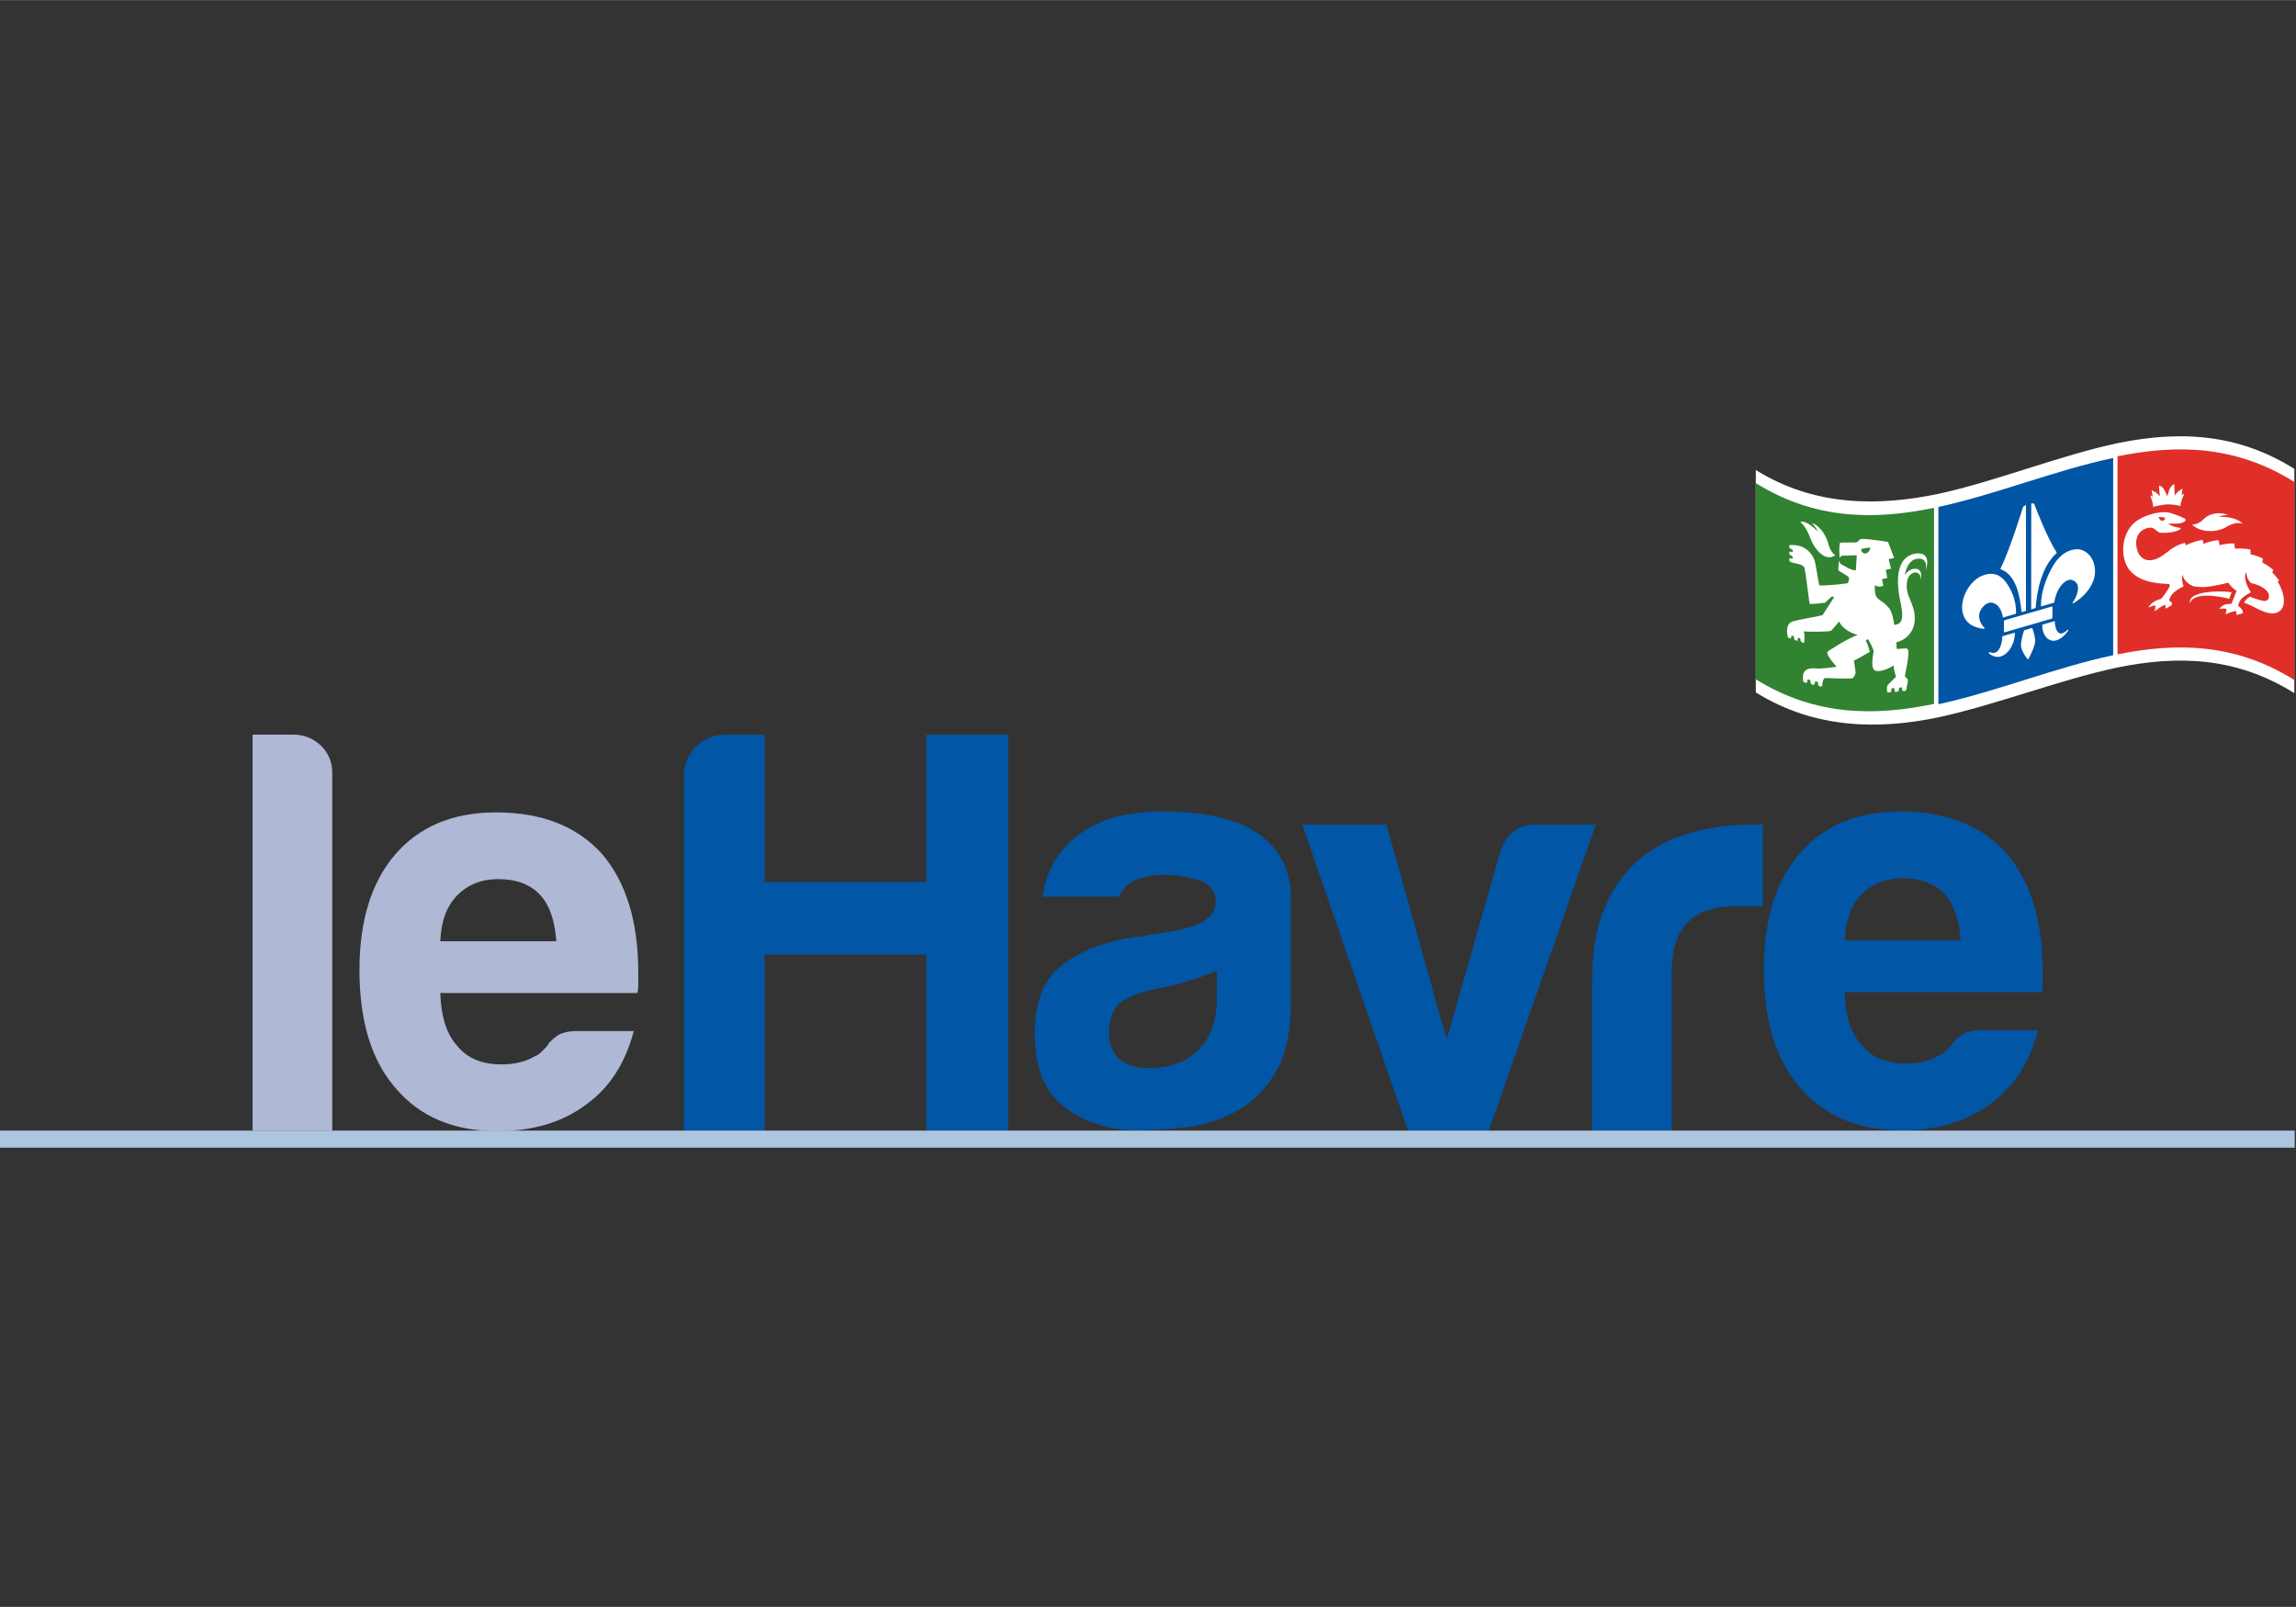 <svg xmlns:inkscape="http://www.inkscape.org/namespaces/inkscape" xmlns:sodipodi="http://sodipodi.sourceforge.net/DTD/sodipodi-0.dtd" xmlns="http://www.w3.org/2000/svg" xmlns:svg="http://www.w3.org/2000/svg" version="1.1" id="svg182" width="100" height="70" viewBox="0 -132.98 700 489.94" sodipodi:docname="Logo Ville Le Havre.svg" xml:space="preserve" inkscape:version="1.2 (dc2aeda, 2022-05-15)"><rect x="0" y="-132.98" width="700" height="489.94" fill="#333333" stroke="none"/><clipPath id="clip-405e1db4"><rect x="0" y="0" width="700" height="216.971" /></clipPath><g clip-path="url(#clip-405e1db4)">
  <defs id="defs186">
    <clipPath id="clipPath24969">
      <path d="M -84.803,-10.805 H 22.204 v 32.906 H -84.803 Z" id="path24971" style="stroke-width:1"/>
    </clipPath>
    <clipPath id="clipPath24975">
      <path d="M -56.515,-9.473 H 50.492 V 23.433 H -56.515 Z" id="path24977" style="stroke-width:1"/>
    </clipPath>
    <clipPath id="clipPath24981">
      <path d="M -68.771,-2.332 H 38.236 V 30.574 H -68.771 Z" id="path24983" style="stroke-width:1"/>
    </clipPath>
    <clipPath id="clipPath24987">
      <path d="M -73.42,-2.332 H 33.587 V 30.574 H -73.42 Z" id="path24989" style="stroke-width:1"/>
    </clipPath>
    <clipPath id="clipPath24993">
      <path d="M -13.067,-19.972 H 93.939 v 32.906 H -13.067 Z" id="path24995" style="stroke-width:1"/>
    </clipPath>
    <clipPath id="clipPath24999">
      <path d="M -32.502,-2.332 H 74.505 V 30.574 H -32.502 Z" id="path25001" style="stroke-width:1"/>
    </clipPath>
    <clipPath id="clipPath25011">
      <path d="M -21.525,-10.767 H 85.482 v 32.906 H -21.525 Z" id="path25013" style="stroke-width:1"/>
    </clipPath>
  </defs>
  <g id="g188" inkscape:groupmode="layer" inkscape:label="logo" transform="matrix(1.333,0,0,-1.333,-866.301,74.3)">
    <g id="g40330">
      <path id="path40300" style="fill:#ffffff;fill-opacity:1;fill-rule:nonzero;stroke:none;stroke-width:1" d="m 1148.102,55.723 c -4.634,-0.038 -9.267,-0.638 -13.901,-1.575 -13.325,-2.829 -27.655,-8.687 -40.975,-11.593 -13.584,-2.819 -28.167,-2.988 -41.755,5.452 v -6 -38.871 -6 c 13.589,-8.44 28.172,-8.523 41.755,-5.704 13.319,2.896 27.65,8.579 40.975,11.408 13.482,2.726 26.958,2.587 40.44,-5.874 v 6 39.308 6 c -8.847,5.553 -17.692,7.522 -26.538,7.449 z"/>
      <g id="g40306">
        <path style="fill:#e02f29;fill-opacity:1;fill-rule:nonzero;stroke:none;stroke-width:0.196" d="m 10.069,4.528 v -8.825 c 2.656,0.531 5.311,0.504 7.967,-1.144 V 3.384 C 15.38,5.032 12.725,5.059 10.069,4.528" transform="matrix(5.076,0,0,5.134,1083.09,27.901)" id="path26792"/>
        <path style="fill:#0055a5;fill-opacity:1;fill-rule:nonzero;stroke:none;stroke-width:0.196" d="m 1.997,-6.519 c 2.624,0.564 5.25,1.633 7.875,2.184 V 4.454 C 7.247,3.903 4.621,2.836 1.997,2.27 Z" transform="matrix(5.076,0,0,5.134,1083.09,27.901)" id="path26782"/>
        <path style="fill:#318331;fill-opacity:1;fill-rule:nonzero;stroke:none;stroke-width:0.196" d="m -6.229,3.332 v -8.74 c 2.677,-1.644 5.354,-1.646 8.03,-1.097 V 2.233 C -0.875,1.684 -3.552,1.688 -6.229,3.332" transform="matrix(5.076,0,0,5.134,1083.09,27.901)" id="path26760"/>
      </g>
      <g id="g30162" style="fill:#ffffff">
        <path style="fill:#ffffff;fill-opacity:1;fill-rule:nonzero;stroke:none;stroke-width:0.196" d="m 13.953,1.734 c 0.12,0.122 0.524,0.386 1.105,0.183 C 14.885,1.913 14.72,1.886 14.654,1.822 14.934,1.854 15.457,1.785 15.7,1.533 15.388,1.601 15.134,1.481 14.902,1.34 14.654,1.199 13.901,1.051 13.427,1.481 c 0.285,0.028 0.403,0.132 0.526,0.253" transform="matrix(5.076,0,0,5.134,1083.09,27.901)" id="path26790"/>
        <path style="fill:#ffffff;fill-opacity:1;fill-rule:nonzero;stroke:none;stroke-width:0.196" d="m 11.602,2.757 c 0.013,-0.014 0.03,-0.022 0.046,-0.038 0,0.018 10e-4,0.032 0,0.052 10e-4,0.037 -0.031,0.129 -0.036,0.181 -0.003,0.02 -0.004,0.04 -0.006,0.061 0.014,-0.007 0.028,-0.014 0.042,-0.02 0.095,-0.037 0.216,-0.104 0.284,-0.209 0.012,-0.009 0.024,-0.019 0.035,-0.032 0.003,0.017 0.003,0.036 0.003,0.052 0,0.04 -0.029,0.309 -0.031,0.362 -0.003,0.018 -0.004,0.034 -0.007,0.051 0.012,-10e-4 0.026,-0.003 0.038,-0.006 0.193,-0.032 0.293,-0.362 0.336,-0.471 0.045,0.114 0.101,0.471 0.295,0.528 0.012,0.003 0.024,0.006 0.037,0.011 -0.002,-0.017 -0.005,-0.033 -0.006,-0.05 -0.004,-0.055 0.01,-0.348 0.012,-0.391 0,-0.018 0.003,-0.035 0.006,-0.052 0.008,0.014 0.019,0.028 0.031,0.037 0.067,0.11 0.182,0.193 0.274,0.239 0.016,0.008 0.029,0.017 0.043,0.025 C 12.994,3.058 12.989,3.028 12.984,3.001 12.98,2.949 12.964,2.875 12.966,2.837 c 0,-0.017 0,-0.034 0.003,-0.054 0.015,0.02 0.028,0.032 0.045,0.047 0.013,0.013 0.026,0.025 0.04,0.037 V 2.797 C 12.932,2.583 12.902,2.315 12.902,2.315 c 0,0 -0.252,0.067 -0.525,0.07 -0.257,0.006 -0.7,-0.107 -0.7,-0.109 0,0 -0.017,0.235 -0.117,0.443 0,0.024 -0.001,0.049 -0.001,0.073 0.013,-0.011 0.027,-0.023 0.043,-0.035" transform="matrix(5.076,0,0,5.134,1083.09,27.901)" id="path26788"/>
        <path style="fill:#ffffff;fill-opacity:1;fill-rule:nonzero;stroke:none;stroke-width:0.196" d="m 13.338,-2.035 c -0.158,0.667 1.876,0.554 1.876,0.492 C 15.163,-1.621 15.132,-1.728 15.112,-1.816 13.399,-1.428 13.339,-2 13.338,-2.035" transform="matrix(5.076,0,0,5.134,1083.09,27.901)" id="path26786"/>
        <path id="path26784" style="fill:#ffffff;fill-opacity:1;fill-rule:nonzero;stroke:none;stroke-width:0.196" d="m 12.157,2.038 c -0.436,-0.004 -1.041,-0.204 -1.361,-0.498 -0.393,-0.358 -0.608,-1.069 -0.377,-1.733 0.252,-0.714 1.052,-0.917 1.704,-0.955 0.165,-0.008 0.16,-0.006 0.266,-0.016 0,0 0.048,-0.032 0.032,-0.098 -0.014,-0.057 -0.333,-0.543 -0.411,-0.571 0,0 -0.055,-0.012 -0.061,-0.015 -0.176,-0.055 -0.294,-0.135 -0.347,-0.186 -0.057,-0.049 -0.151,-0.178 -0.151,-0.178 0,0 0.244,0.097 0.307,0.098 0.049,0.005 -0.02,-0.264 -0.02,-0.264 0,0.002 0.387,0.284 0.459,0.28 0.058,-0.005 0.031,-0.163 0.031,-0.163 0,0 0.291,0.133 0.299,0.189 0.002,0.067 -0.049,0.127 -0.132,0.173 0.077,0.427 0.663,0.616 0.652,0.639 -0.101,0.264 -0.067,0.403 -0.053,0.483 0.024,0.002 -0.005,0.02 0.024,0.022 -0.021,-0.223 0.338,-0.481 0.489,-0.513 0.28,-0.032 0.385,-0.043 0.604,-0.018 0.243,0.024 0.51,0.086 0.774,0.139 0.05,0.017 0.113,0.031 0.18,0.04 0.078,-0.127 0.196,-0.25 0.371,-0.362 -0.08,-0.19 -0.158,-0.384 -0.238,-0.577 -0.216,0.004 -0.333,-0.042 -0.399,-0.088 -0.068,-0.043 -0.153,-0.138 -0.152,-0.138 0,0 0.245,0.026 0.307,0.006 0.058,-0.01 -0.02,-0.25 -0.02,-0.25 0,0.002 0.399,0.169 0.459,0.148 0.058,-0.022 0.031,-0.174 0.031,-0.174 0,0.002 0.293,0.057 0.296,0.098 0.009,0.065 -0.049,0.198 -0.212,0.306 0.034,0.416 0.589,0.58 0.566,0.611 -0.4,0.627 -0.216,0.876 -0.216,0.878 10e-4,0.003 0.003,0.006 0.005,0.009 0.012,-0.04 0.018,-0.318 0.224,-0.478 0.421,-0.093 0.823,-0.322 0.804,-0.593 -0.026,-0.354 -0.362,-0.179 -0.869,-0.017 0,0.001 -0.213,-0.142 -0.247,-0.271 0.451,-0.13 1.024,-0.612 1.485,-0.434 0.414,0.153 0.394,0.786 0.024,1.372 0.021,0.016 0.044,0.033 0.066,0.048 -0.115,0.163 -0.228,0.281 -0.31,0.37 0.018,0.044 0.04,0.104 0.048,0.109 -0.197,0.164 -0.374,0.262 -0.495,0.334 0.008,0.056 0.019,0.168 0.023,0.174 -0.221,0.109 -0.411,0.153 -0.551,0.186 -0.004,0.066 -0.012,0.201 -0.01,0.212 -0.3,0.065 -0.538,0.044 -0.693,0.042 -0.01,0.077 -0.03,0.215 -0.03,0.229 -0.277,0.012 -0.499,-0.038 -0.665,-0.077 -0.017,0.088 -0.04,0.217 -0.042,0.228 -0.279,-0.022 -0.512,-0.105 -0.686,-0.166 -0.012,0.083 -0.032,0.169 -0.032,0.179 -0.316,-0.05 -0.575,-0.159 -0.772,-0.245 -0.006,0.053 -0.013,0.103 -0.013,0.11 -0.295,-0.057 -0.58,-0.218 -0.871,-0.457 -0.792,-0.619 -1.293,-0.257 -1.34,0.376 -0.051,0.686 0.617,0.821 0.761,0.734 0.173,-0.096 0.204,-0.189 0.347,-0.207 0.149,-0.011 0.717,0.007 0.89,0.176 0.008,0.012 0.008,0.02 0.008,0.031 0,0 -0.073,0.027 -0.279,0.063 -0.046,0.004 -0.295,0.129 -0.295,0.129 0.233,0.029 0.433,-0.007 0.588,0.036 0.172,0.048 0.255,0.139 0.178,0.188 -0.152,0.099 -0.637,0.273 -0.777,0.287 -0.054,0.008 -0.113,0.011 -0.175,0.01 z m -0.209,-0.213 c 0.07,0.002 0.258,-0.027 0.258,-0.029 0.012,-0.09 -0.06,-0.124 -0.06,-0.124 0,0 -0.089,-0.064 -0.178,0.048 -0.049,0.066 -0.037,0.103 -0.037,0.103 0.004,9.375e-4 0.01,0.002 0.017,0.002 z" transform="matrix(5.076,0,0,5.134,1083.09,27.901)"/>
      </g>
      <g id="g30155" style="fill:#ffffff">
        <path style="fill:#ffffff;fill-opacity:1;fill-rule:nonzero;stroke:none;stroke-width:0.196" d="m 4.998,-4.295 c -0.233,-0.169 -0.488,-0.15 -0.724,0.042 -0.009,0.009 -0.013,0.024 -0.005,0.04 0.014,0.012 0.026,0.016 0.038,0.013 0.137,-0.053 0.257,-0.041 0.345,0.039 0.185,0.158 0.225,0.546 0.225,0.643 0,0.015 0.017,0.034 0.028,0.037 0.17,0.047 0.339,0.096 0.509,0.144 0.016,0.005 0.031,-0.003 0.031,-0.019 0,-0.366 -0.183,-0.755 -0.447,-0.939" transform="matrix(5.076,0,0,5.134,1083.09,27.901)" id="path26780"/>
        <path style="fill:#ffffff;fill-opacity:1;fill-rule:nonzero;stroke:none;stroke-width:0.196" d="m 4.95,-3.294 v 0.476 c 0,0.015 0.02,0.04 0.037,0.044 0.705,0.2 1.409,0.409 2.114,0.607 0.018,0.004 0.034,-0.01 0.034,-0.026 V -2.669 C 7.135,-2.685 7.119,-2.702 7.101,-2.706 6.396,-2.904 5.692,-3.113 4.987,-3.312 4.97,-3.317 4.952,-3.311 4.95,-3.294" transform="matrix(5.076,0,0,5.134,1083.09,27.901)" id="path26778"/>
        <path style="fill:#ffffff;fill-opacity:1;fill-rule:nonzero;stroke:none;stroke-width:0.196" d="M 6.059,-4.491 C 6.052,-4.504 6.045,-4.507 6.039,-4.508 6.026,-4.511 6.02,-4.513 6.014,-4.505 5.997,-4.49 5.717,-4.138 5.717,-3.891 c 0,0.244 0.13,0.628 0.138,0.645 0.003,0.012 0.009,0.024 0.027,0.029 0.107,0.03 0.213,0.061 0.321,0.092 0.011,0.003 0.022,-0.003 0.026,-0.013 0.008,-0.012 0.128,-0.325 0.128,-0.569 0,-0.247 -0.284,-0.761 -0.298,-0.784" transform="matrix(5.076,0,0,5.134,1083.09,27.901)" id="path26776"/>
        <path style="fill:#ffffff;fill-opacity:1;fill-rule:nonzero;stroke:none;stroke-width:0.196" d="M 7.848,-3.243 C 7.61,-3.563 7.351,-3.724 7.124,-3.686 c -0.267,0.04 -0.447,0.321 -0.447,0.685 0,0.017 0.008,0.031 0.026,0.035 0.171,0.05 0.341,0.097 0.512,0.145 0.018,0.006 0.029,-0.003 0.029,-0.02 0,-0.097 0.038,-0.462 0.223,-0.518 0.09,-0.032 0.206,0.022 0.348,0.151 0.012,0.009 0.024,0.012 0.033,0.008 0.01,-0.013 0.01,-0.03 0,-0.043" transform="matrix(5.076,0,0,5.134,1083.09,27.901)" id="path26774"/>
        <path style="fill:#ffffff;fill-opacity:1;fill-rule:nonzero;stroke:none;stroke-width:0.196" d="M 8.2,0.385 C 8.469,0.402 8.717,0.264 8.885,0.017 9.057,-0.249 9.1,-0.605 9.009,-0.926 8.811,-1.569 8.262,-1.907 8.077,-2.025 8.068,-2.028 8.057,-2.029 8.05,-2.02 c -0.006,0.009 -0.006,0.023 0,0.032 0.179,0.266 0.264,0.534 0.233,0.723 C 8.258,-1.13 8.172,-1.036 8.031,-0.989 7.925,-0.952 7.799,-0.985 7.673,-1.084 7.453,-1.259 7.271,-1.607 7.222,-1.969 7.218,-1.983 7.208,-1.997 7.193,-2 7.012,-2.051 6.829,-2.103 6.646,-2.155 6.633,-2.16 6.62,-2.152 6.62,-2.135 c -0.007,0.582 0.22,1.196 0.486,1.681 0.192,0.36 0.54,0.795 1.094,0.839" transform="matrix(5.076,0,0,5.134,1083.09,27.901)" id="path26772"/>
        <path style="fill:#ffffff;fill-opacity:1;fill-rule:nonzero;stroke:none;stroke-width:0.196" d="M 6.182,2.43 C 6.225,2.428 6.266,2.425 6.309,2.422 6.314,2.408 6.883,0.906 7.328,0.243 7.333,0.238 7.331,0.218 7.323,0.215 6.616,-0.416 6.438,-1.537 6.384,-2.203 6.384,-2.22 6.376,-2.233 6.363,-2.236 6.301,-2.255 6.24,-2.272 6.178,-2.29 c 0,1.573 0.002,3.147 0.004,4.72" transform="matrix(5.076,0,0,5.134,1083.09,27.901)" id="path26770"/>
        <path style="fill:#ffffff;fill-opacity:1;fill-rule:nonzero;stroke:none;stroke-width:0.196" d="m 5.816,2.281 c 0.043,0.026 0.085,0.054 0.127,0.08 0,-1.572 0,-3.145 0.002,-4.719 -0.06,-0.017 -0.12,-0.033 -0.18,-0.051 -0.013,-0.004 -0.024,0.004 -0.026,0.021 -0.055,0.636 -0.23,1.648 -0.938,1.881 -0.006,0 -0.006,0.019 -0.006,0.027 0.449,0.911 1.015,2.743 1.021,2.761" transform="matrix(5.076,0,0,5.134,1083.09,27.901)" id="path26768"/>
        <path style="fill:#ffffff;fill-opacity:1;fill-rule:nonzero;stroke:none;stroke-width:0.196" d="m 3.233,-1.527 c 0.167,0.327 0.416,0.589 0.689,0.713 0.556,0.249 0.903,0.013 1.096,-0.24 0.264,-0.334 0.488,-0.819 0.479,-1.405 0,-0.017 -0.011,-0.031 -0.025,-0.035 C 5.289,-2.547 5.107,-2.599 4.926,-2.651 4.911,-2.654 4.898,-2.646 4.9,-2.634 4.851,-2.301 4.67,-2.054 4.444,-2.002 4.32,-1.971 4.197,-2.005 4.089,-2.098 3.945,-2.221 3.861,-2.358 3.841,-2.505 3.807,-2.711 3.892,-2.936 4.068,-3.107 4.076,-3.113 4.08,-3.125 4.071,-3.139 4.066,-3.151 4.053,-3.158 4.04,-3.158 c -0.179,0.019 -0.734,0.076 -0.925,0.63 -0.096,0.276 -0.053,0.652 0.118,1.001" transform="matrix(5.076,0,0,5.134,1083.09,27.901)" id="path26766"/>
      </g>
      <g id="g30145" style="fill:#ffffff">
        <path style="fill:#ffffff;fill-opacity:1;fill-rule:nonzero;stroke:none;stroke-width:0.196" d="M -3.447,1.18 C -3.477,1.295 -3.59,1.432 -3.705,1.564 -3.263,1.398 -3.033,0.883 -2.974,0.672 -2.915,0.464 -2.856,0.278 -2.655,0.118 -3.094,-0.21 -3.59,0.424 -3.725,0.767 -3.853,1.096 -4.001,1.421 -4.226,1.6 c 0.218,0.087 0.59,-0.217 0.779,-0.42" transform="matrix(5.076,0,0,5.134,1083.09,27.901)" id="path26758"/>
        <path id="path356" style="fill:#ffffff;fill-opacity:1;fill-rule:nonzero;stroke:none;stroke-width:0.196" d="m -1.43,0.845 c -0.027,5.713e-5 -0.053,-4.619e-4 -0.077,-0.002 -0.026,-0.008 -0.146,-0.146 -0.178,-0.148 -0.04,-0.012 -0.67,-0.003 -0.737,-0.018 -0.068,-0.022 -0.041,-0.691 -0.028,-0.672 0.077,0.092 0.034,0.083 0.149,0.096 0.194,-0.006 0.62,0.019 0.62,0.02 -0.013,-0.224 -0.027,-0.45 -0.04,-0.674 -0.204,-0.018 -0.508,0.197 -0.666,0.275 -0.055,0.026 -0.081,0.149 -0.084,0.149 -0.019,-0.008 -0.049,-0.382 -0.042,-0.416 0.008,-0.035 0.435,-0.247 0.476,-0.328 0.037,-0.083 -0.052,-0.254 -0.052,-0.254 -0.404,-0.064 -1.249,-0.127 -1.275,-0.092 -0.033,0.036 -0.16,0.913 -0.206,1.066 -0.042,0.151 -0.296,0.77 -1.096,0.727 -0.031,0.008 -0.054,-0.006 -0.054,-0.032 v -0.055 c 0,-0.031 0.026,-0.063 0.057,-0.077 V 0.408 c 0.015,-0.004 0.031,-0.01 0.046,-0.015 0.029,-0.011 0.05,-0.04 0.05,-0.065 V 0.29 c 0,-0.021 -0.021,-0.037 -0.05,-0.026 -0.015,0.006 -0.031,0.011 -0.046,0.017 -0.031,0.006 -0.057,-0.006 -0.057,-0.036 V 0.195 c 0,-0.035 0.028,-0.071 0.068,-0.086 0.01,-0.005 0.023,-0.009 0.035,-0.014 0.029,-0.011 0.05,-0.037 0.05,-0.058 v -0.042 c 0,-0.023 -0.021,-0.035 -0.05,-0.024 -0.008,0.003 -0.015,0.006 -0.023,0.009 v -0.003 c -0.005,10e-4 -0.009,0.003 -0.012,0.005 -0.037,0.013 -0.068,-9.959e-5 -0.068,-0.031 V -0.101 c 0,-0.034 0.031,-0.071 0.068,-0.083 0.006,-0.003 0.013,-0.006 0.02,-0.008 0.01,-0.004 0.013,-0.006 0.023,-0.009 0.004,-0.002 0.009,-0.003 0.014,-0.005 0.007,-0.003 0.01,-1.3849e-4 0.018,-0.003 0.173,-0.049 0.49,-0.076 0.537,-0.233 0.057,-0.18 0.216,-1.581 0.243,-1.603 0.02,-0.03 0.686,0.042 0.686,0.048 0.101,0.092 0.202,0.186 0.304,0.279 0.035,-0.009 0.072,-0.018 0.107,-0.027 -0.178,-0.273 -0.522,-0.808 -0.522,-0.806 0,-0.014 -0.967,-0.178 -1.338,-0.275 -0.353,-0.104 -0.252,-0.589 -0.238,-0.651 0,-0.038 0.024,-0.073 0.057,-0.086 0.016,-0.006 0.033,-0.014 0.052,-0.02 0.032,-0.01 0.052,0.008 0.057,0.037 v 0.046 c 0,0.029 0.023,0.043 0.044,0.036 0.014,-0.005 0.028,-0.011 0.042,-0.016 0.023,-0.008 0.039,-0.035 0.039,-0.064 v -0.046 c 0.008,-0.033 0.031,-0.068 0.059,-0.077 0.017,-0.006 0.035,-0.012 0.054,-0.019 0.027,-0.009 0.055,0.01 0.055,0.039 v 0.046 c 0,0.031 0.018,0.046 0.047,0.037 0.013,-0.005 0.025,-0.008 0.037,-0.013 0.025,-0.007 0.04,-0.033 0.04,-0.062 v -0.047 c 0.002,-10e-4 0.005,-0.001 0.006,-0.003 0.006,-0.03 0.028,-0.064 0.055,-0.073 0.017,-0.005 0.034,-0.01 0.051,-0.016 0.035,-0.009 0.062,0.014 0.062,0.049 v 0.059 c 0,0.008 -0.004,0.012 -0.004,0.018 0.037,0.155 -0.023,0.382 -0.023,0.382 0,-0.023 1.176,-0.036 1.236,0.031 0.058,0.046 0.353,0.404 0.355,0.405 0.11,-0.261 0.487,-0.52 0.839,-0.594 -0.516,-0.19 -1.36,-0.736 -1.366,-0.758 -0.055,-0.172 0.416,-0.664 0.416,-0.661 0,-0.008 -0.743,-0.111 -0.931,-0.079 -0.305,0.032 -0.635,-0.021 -0.584,-0.479 v -0.047 c 0,-0.037 0.028,-0.083 0.068,-0.094 0.02,-0.006 0.038,-0.012 0.058,-0.017 0.038,-0.011 0.066,0.019 0.066,0.056 v 0.044 c 0,0.034 0.026,0.054 0.054,0.046 0.015,-0.004 0.029,-0.008 0.044,-0.012 0.028,-0.008 0.051,-0.04 0.051,-0.074 v -0.054 c 0.001,-0.033 0.031,-0.072 0.067,-0.081 0.02,-0.005 0.039,-0.009 0.059,-0.015 0.034,-0.008 0.066,0.021 0.066,0.056 v 0.046 c 0,0.034 0.023,0.056 0.049,0.05 0.015,-0.003 0.03,-0.006 0.046,-0.011 0.031,-0.006 0.051,-0.037 0.051,-0.071 v -8.56e-4 -0.043 c 0,-0.037 0.03,-0.082 0.067,-0.089 0.021,-0.005 0.042,-0.009 0.062,-0.013 0.035,-0.007 0.064,0.024 0.064,0.06 v 0.071 c 0.009,0.067 0.047,0.238 0.118,0.247 0.086,-0.009 1.188,-0.043 1.242,-0.012 0.052,0.014 0.15,0.219 0.138,0.267 -0.008,0.047 -0.075,0.519 -0.075,0.519 0.238,0.122 0.477,0.253 0.715,0.39 0,0 -0.086,0.351 -0.184,0.503 0.029,0.023 0.058,0.045 0.087,0.068 0.125,-0.122 0.275,-0.536 0.275,-0.536 0,0 -0.166,-0.719 0.03,-0.849 0.191,-0.134 0.706,0.086 0.87,0.218 -0.02,-0.143 0.101,-0.513 0.101,-0.513 0,0 -0.253,-0.245 -0.345,-0.34 -0.068,-0.068 -0.069,-0.146 -0.06,-0.209 v -0.08 c 0,-0.043 0.03,-0.074 0.068,-0.071 0.021,0.002 0.041,0.003 0.061,0.005 0.034,0.002 0.061,0.035 0.065,0.077 h 0.001 v 0.049 c 0,0.034 0.023,0.058 0.049,0.061 0.015,0 0.031,0.002 0.048,0.003 0.026,0.003 0.049,-0.02 0.049,-0.052 v -0.057 c 0,-0.036 0.03,-0.061 0.064,-0.058 0.022,10e-4 0.042,0.003 0.063,0.006 0.032,0.002 0.063,0.037 0.065,0.078 v 0.049 c 0,0.033 0.023,0.059 0.049,0.062 0.015,0.002 0.032,0.003 0.047,0.004 0.028,0.004 0.051,-0.018 0.051,-0.05 v -0.049 c 0.001,-0.042 0.029,-0.069 0.064,-0.066 0.02,0.003 0.042,0.006 0.063,0.007 0.036,0.005 0.068,0.042 0.068,0.085 v 0.009 c 0.015,0.071 0.081,0.353 0.066,0.399 -0.015,0.054 -0.138,0.157 -0.138,0.157 0,0 0.227,1.062 0.149,1.16 -0.008,0.042 -0.062,0.088 -0.062,0.088 -0.15,-0.013 -0.301,-0.022 -0.45,-0.028 0,0 -0.012,0.155 -0.018,0.293 0.591,0.158 0.919,0.669 0.812,1.311 -0.052,0.298 -0.172,0.531 -0.273,0.792 -0.026,0.072 -0.046,0.157 -0.062,0.244 0,0.002 -0.109,0.714 0.381,0.771 0,-0.002 0.252,0.009 0.238,-0.318 0,0 0.123,0.444 -0.207,0.477 -0.332,0.033 -0.511,-0.288 -0.511,-0.288 0,0.001 0.095,0.703 0.583,0.741 0.502,0.046 0.361,-0.512 0.361,-0.514 0,0.002 0.296,0.712 -0.313,0.749 0,-0.014 -1.325,0.149 -0.822,-2.177 0.111,-0.518 0.166,-0.994 -0.281,-1.005 -0.041,0.278 -0.11,0.588 -0.235,0.743 -0.254,0.311 -0.515,0.364 -0.59,0.542 -0.065,0.155 -0.054,0.42 -0.048,0.483 0,0 0.164,-0.129 0.378,-0.027 -0.019,0.1 -0.037,0.199 -0.054,0.299 0.101,0.009 0.233,0.043 0.233,0.043 -0.021,0.124 -0.043,0.249 -0.065,0.373 0.105,0.008 0.234,0.046 0.234,0.046 -0.037,0.143 -0.072,0.287 -0.107,0.432 C -0.143,-0.044 -8.5679778e-5,3.3466e-7 -8.5679778e-5,3.3466e-7 -0.091,0.236 -0.179,0.473 -0.27,0.711 c 0,-0.006 -0.752,0.133 -1.16,0.134 z m 0.347,-0.383 c 0.003,3.308e-5 0.005,-1.9157e-4 0.007,-2.8532e-4 0,0 0.022,-0.051 -0.054,-0.158 C -1.26,0.131 -1.391,0.221 -1.391,0.221 c 0,0 -0.107,0.049 -0.087,0.181 0,-9.6874e-4 0.315,0.059 0.395,0.06 z" transform="matrix(5.076,0,0,5.134,1083.09,27.901)"/>
      </g>
    </g>
    <g id="g40342">
      <g id="g25270" style="fill:#0156a6;fill-opacity:1">
        <path d="m 0,0 v 15.793 c 0,0.511 0.178,0.947 0.539,1.307 0.357,0.357 0.795,0.537 1.309,0.537 h 1.793 v -6.562 h 7.281 v 6.562 h 3.693 V 0 H 10.922 V 7.842 H 3.641 V 0 Z" style="fill:#0156a6;fill-opacity:1;fill-rule:nonzero;stroke:none;stroke-width:0.196" id="path328" transform="matrix(5.076,0,0,5.134,806.308,-103.092)" clip-path="url(#clipPath24999)"/>
        <path d="m 0,0 c -0.479,-0.241 -1.146,-0.462 -1.998,-0.668 l -1.178,-0.258 c -0.617,-0.17 -1.064,-0.391 -1.335,-0.664 -0.24,-0.376 -0.359,-0.752 -0.359,-1.128 0,-0.511 0.153,-0.921 0.463,-1.23 0.305,-0.275 0.749,-0.41 1.331,-0.41 0.955,0 1.708,0.272 2.256,0.82 C -0.275,-2.992 0,-2.241 0,-1.283 Z M 0.82,-6.309 C 0.104,-6.686 -0.657,-6.915 -1.461,-7 -2.264,-7.085 -2.973,-7.128 -3.59,-7.128 c -1.23,0 -2.306,0.334 -3.228,0.999 -0.924,0.667 -1.386,1.771 -1.386,3.308 0,1.435 0.417,2.462 1.257,3.076 0.836,0.617 1.906,1.024 3.206,1.233 0.171,0 0.375,0.022 0.613,0.075 0.239,0.05 0.514,0.093 0.823,0.127 1.504,0.206 2.256,0.649 2.256,1.334 0,0.511 -0.267,0.847 -0.795,1.001 -0.531,0.153 -1.019,0.23 -1.461,0.23 -0.479,0 -0.906,-0.069 -1.285,-0.204 C -3.965,3.914 -4.24,3.656 -4.407,3.28 h -3.437 c 0.135,1.059 0.616,1.93 1.435,2.616 0.923,0.784 2.24,1.179 3.95,1.179 1.913,0 3.348,-0.326 4.306,-0.975 C 2.838,5.417 3.333,4.459 3.333,3.229 V -1.437 C 3.333,-2.804 3.084,-3.873 2.591,-4.642 2.094,-5.411 1.504,-5.966 0.82,-6.309" style="fill:#0156a6;fill-opacity:1;fill-rule:nonzero;stroke:none;stroke-width:0.196" id="path332" transform="matrix(5.076,0,0,5.134,928.2,-66.431)" clip-path="url(#clipPath24975)"/>
        <path d="m 0,0 h -3.641 l -4.768,13.637 h 3.795 l 2.715,-9.588 2.41,8.358 c 0.273,0.822 0.821,1.23 1.641,1.23 H 4.82 Z" style="fill:#0156a6;fill-opacity:1;fill-rule:nonzero;stroke:none;stroke-width:0.196" id="path336" transform="matrix(5.076,0,0,5.134,990.41,-103.092)" clip-path="url(#clipPath24981)"/>
        <path d="m 0,0 v 6.614 c 0,1.333 0.195,2.453 0.588,3.359 0.393,0.904 0.932,1.631 1.618,2.179 0.646,0.511 1.409,0.888 2.281,1.127 0.872,0.238 1.768,0.358 2.692,0.358 H 7.434 7.69 V 9.997 H 6.511 C 5.518,9.997 4.785,9.758 4.309,9.281 3.827,8.8 3.589,8.048 3.589,7.023 V 0 Z" style="fill:#0156a6;fill-opacity:1;fill-rule:nonzero;stroke:none;stroke-width:0.196" id="path340" transform="matrix(5.076,0,0,5.134,1014.01,-103.092)" clip-path="url(#clipPath24987)"/>
        <path d="M 0,0 H 5.23 C 5.162,0.924 4.921,1.607 4.512,2.051 4.066,2.53 3.437,2.769 2.613,2.769 1.864,2.769 1.247,2.53 0.769,2.051 0.289,1.57 0.034,0.887 0,0 M 6.152,-3.999 H 8.716 C 8.34,-5.435 7.621,-6.53 6.564,-7.28 5.505,-8.068 4.169,-8.461 2.565,-8.461 c -1.954,0 -3.472,0.634 -4.565,1.899 -1.094,1.23 -1.641,2.989 -1.641,5.282 0,2.184 0.53,3.895 1.587,5.124 1.098,1.267 2.619,1.898 4.567,1.898 2.051,0 3.639,-0.615 4.766,-1.844 C 8.375,2.632 8.923,0.87 8.923,-1.386 v -0.356 -0.206 c 0,-0.172 -0.018,-0.291 -0.054,-0.359 H 0 c 0.034,-1.061 0.289,-1.847 0.769,-2.358 0.444,-0.548 1.109,-0.823 2,-0.823 0.582,0 1.075,0.119 1.486,0.361 0.103,0.034 0.195,0.094 0.28,0.178 0.087,0.086 0.182,0.18 0.285,0.284 0.034,0.103 0.163,0.24 0.386,0.408 0.22,0.171 0.538,0.258 0.946,0.258" style="fill:#0156a6;fill-opacity:1;fill-rule:nonzero;stroke:none;stroke-width:0.196" id="path344" transform="matrix(5.076,0,0,5.134,1071.792,-59.591)" clip-path="url(#clipPath24969)"/>
      </g>
      <g id="g25263" style="fill:#afb8d5;fill-opacity:1">
        <path d="M 0,0 H 1.845 C 2.322,0 2.734,-0.164 3.078,-0.488 3.417,-0.814 3.589,-1.214 3.589,-1.695 V -17.639 H 0 Z" style="fill:#afb8d5;fill-opacity:1;fill-rule:nonzero;stroke:none;stroke-width:0.196" id="path348" transform="matrix(5.076,0,0,5.134,707.658,-12.527)" clip-path="url(#clipPath24993)"/>
        <path d="M 0,0 H 5.228 C 5.161,0.924 4.923,1.606 4.511,2.052 4.068,2.53 3.435,2.769 2.614,2.769 1.862,2.769 1.248,2.53 0.769,2.052 0.29,1.573 0.034,0.889 0,0 M 6.154,-4 H 8.717 C 8.339,-5.435 7.623,-6.53 6.563,-7.28 5.505,-8.066 4.172,-8.459 2.564,-8.459 c -1.949,0 -3.469,0.632 -4.562,1.897 -1.095,1.23 -1.644,2.992 -1.644,5.28 0,2.186 0.532,3.898 1.593,5.129 1.091,1.263 2.611,1.895 4.562,1.895 2.05,0 3.641,-0.612 4.769,-1.846 C 8.375,2.633 8.92,0.873 8.92,-1.384 V -1.742 -1.948 C 8.92,-2.12 8.904,-2.241 8.871,-2.307 H 0 c 0.034,-1.059 0.29,-1.847 0.769,-2.358 0.445,-0.548 1.11,-0.821 1.999,-0.821 0.581,0 1.077,0.118 1.489,0.361 0.101,0.032 0.195,0.092 0.28,0.178 0.083,0.086 0.182,0.179 0.281,0.282 0.036,0.101 0.163,0.238 0.387,0.409 C 5.426,-4.085 5.745,-4 6.154,-4" style="fill:#afb8d5;fill-opacity:1;fill-rule:nonzero;stroke:none;stroke-width:0.196" id="path352" transform="matrix(5.076,0,0,5.134,750.59,-59.788)" clip-path="url(#clipPath25011)"/>
      </g>
      <rect style="fill:#adc5de;fill-opacity:1;stroke-width:32.25;stroke-linecap:square" id="rect25876" width="525" height="3.911" x="649.726" y="103.092" transform="scale(1,-1)"/>
    </g>
  </g>
</g></svg>